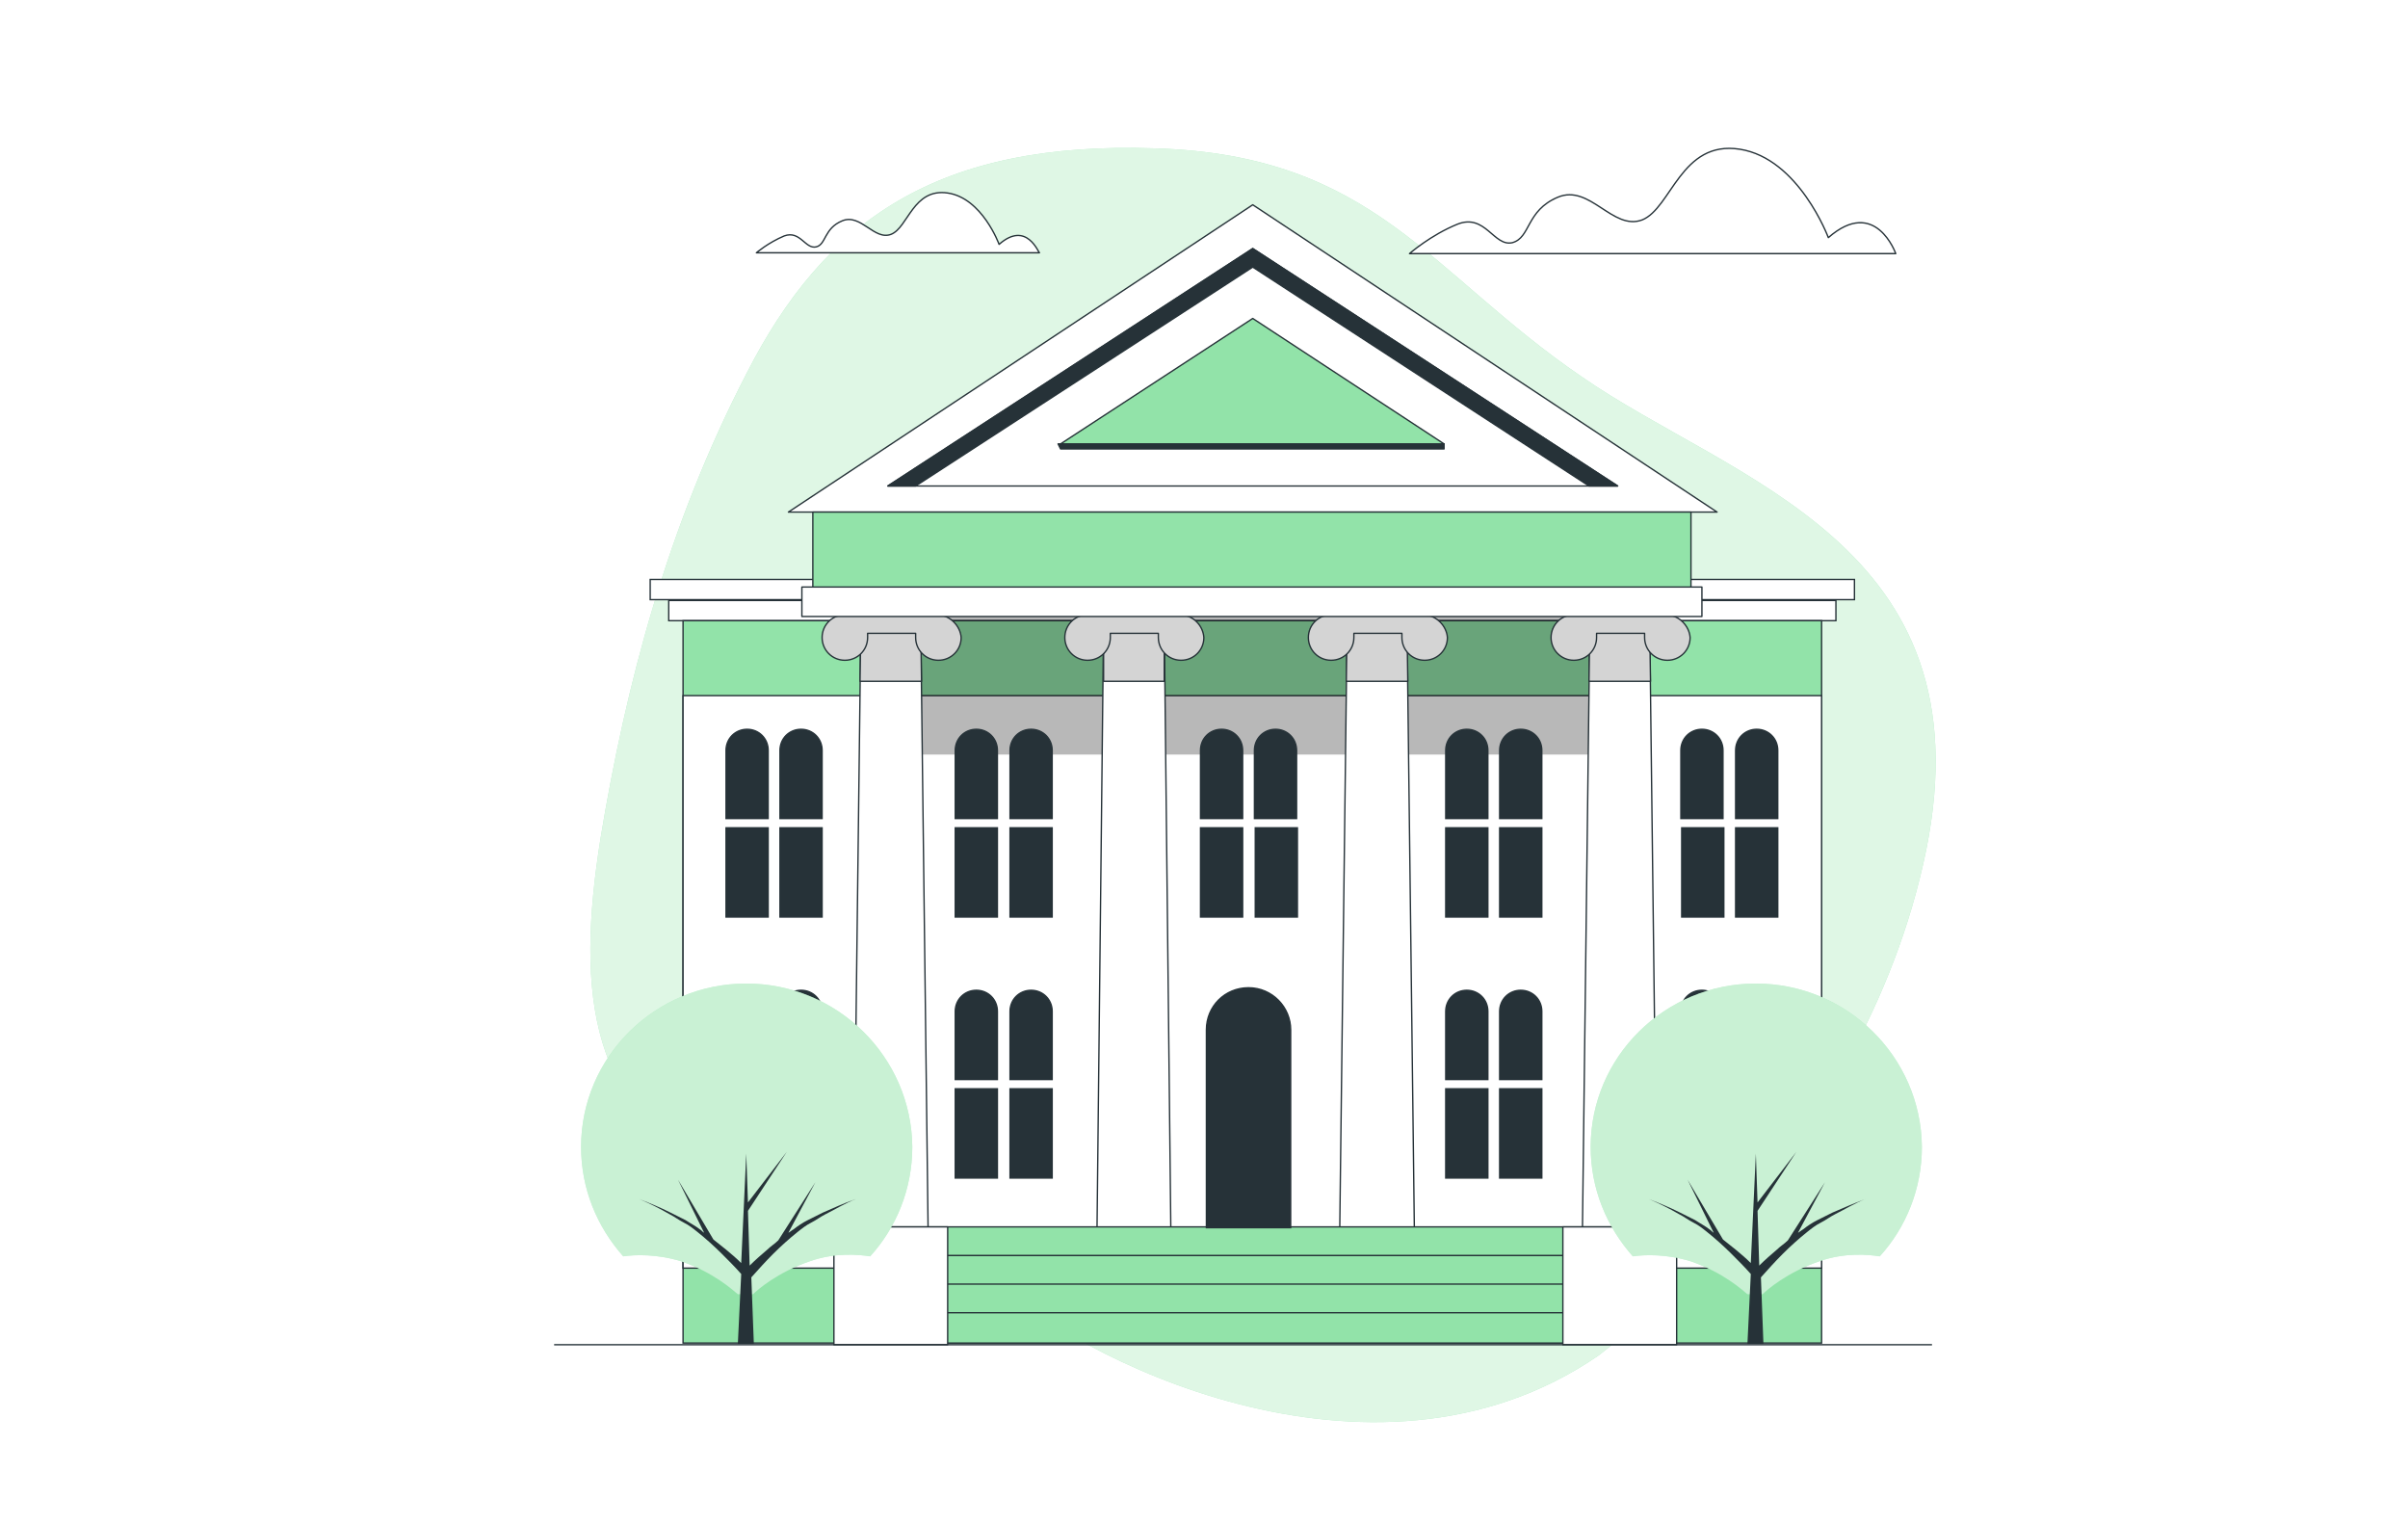 <svg xmlns="http://www.w3.org/2000/svg" width="591" height="374" viewBox="0 0 591 374" fill="none"><rect width="591" height="374" fill="white"></rect><g clip-path="url(#clip0_8001_2571)"><path d="M392.267 332.679C392.267 332.679 457.213 284.334 472.725 208.718C488.031 133.309 424.947 118.02 388.13 92.402C350.9 66.99 337.249 38.066 283.68 36.413C230.11 34.554 202.394 53.974 183.158 91.782C163.716 129.383 153.581 168.224 147.376 205.826C141.378 243.634 144.274 273.797 178.608 288.879C212.942 303.961 228.869 297.35 245.209 314.704C261.755 331.852 336.215 371.106 392.267 332.679Z" fill="#92E3A9"></path><path opacity="0.7" d="M392.267 332.679C392.267 332.679 457.213 284.334 472.725 208.718C488.031 133.309 424.947 118.02 388.13 92.402C350.9 66.99 337.249 38.066 283.68 36.413C230.11 34.554 202.394 53.974 183.158 91.782C163.716 129.383 153.581 168.224 147.376 205.826C141.378 243.634 144.274 273.797 178.608 288.879C212.942 303.961 228.869 297.35 245.209 314.704C261.755 331.852 336.215 371.106 392.267 332.679Z" fill="white"></path><path d="M448.732 58.313C448.732 58.313 441.493 38.892 427.014 36.62C412.536 34.347 410.261 51.082 403.022 53.974C395.782 56.66 390.198 45.09 382.338 48.396C374.479 51.702 375.72 58.313 371.169 59.553C366.619 60.586 364.551 52.322 357.725 55.007C351.106 57.693 345.936 62.238 345.936 62.238H465.278C465.278 62.238 460.314 48.189 448.732 58.313Z" fill="white" stroke="#263238" stroke-width="0.334" stroke-miterlimit="10" stroke-linecap="round" stroke-linejoin="round"></path><path d="M245.209 59.966C245.209 59.966 241.072 48.603 232.592 47.363C224.112 46.123 222.871 55.834 218.734 57.486C214.597 59.139 211.288 52.321 206.738 54.181C202.187 56.04 202.808 59.966 200.326 60.585C197.637 61.205 196.396 56.453 192.466 57.9C188.536 59.552 185.641 62.032 185.641 62.032H255.137C254.93 62.238 252.034 53.974 245.209 59.966Z" fill="white" stroke="#263238" stroke-width="0.334" stroke-miterlimit="10" stroke-linecap="round" stroke-linejoin="round"></path><path d="M455.143 142.193H159.578V147.151H455.143V142.193Z" fill="white" stroke="#263238" stroke-width="0.334" stroke-miterlimit="10"></path><path d="M450.593 147.358H164.129V152.316H450.593V147.358Z" fill="white" stroke="#263238" stroke-width="0.334" stroke-miterlimit="10"></path><path d="M447.077 152.316H167.645V329.58H447.077V152.316Z" fill="#92E3A9" stroke="#263238" stroke-width="0.334" stroke-miterlimit="10"></path><path d="M447.077 170.704H167.645V311.192H447.077V170.704Z" fill="white" stroke="#263238" stroke-width="0.334" stroke-miterlimit="10"></path><path opacity="0.28" d="M403.227 144.879H214.182V185.166H403.227V144.879Z" fill="black"></path><path d="M307.463 50.255L193.498 125.665H421.428L307.463 50.255Z" fill="white" stroke="#263238" stroke-width="0.334" stroke-miterlimit="10" stroke-linecap="round" stroke-linejoin="round"></path><path d="M307.463 60.999L217.904 119.26H397.022L307.463 60.999Z" fill="white" stroke="#263238" stroke-width="0.334" stroke-miterlimit="10" stroke-linecap="round" stroke-linejoin="round"></path><path d="M259.686 108.93L260.306 110.17H354.415V108.93H259.686Z" fill="#263238" stroke="#263238" stroke-width="0.334" stroke-miterlimit="10" stroke-linecap="round" stroke-linejoin="round"></path><path d="M307.463 78.147L260.305 108.93H354.414L307.463 78.147Z" fill="#92E3A9" stroke="#263238" stroke-width="0.334" stroke-miterlimit="10" stroke-linecap="round" stroke-linejoin="round"></path><path d="M307.463 65.544L389.99 119.26H397.022L307.463 60.999L217.904 119.26H224.73L307.463 65.544Z" fill="#263238" stroke="#263238" stroke-width="0.334" stroke-miterlimit="10" stroke-linecap="round" stroke-linejoin="round"></path><path d="M415.017 125.665H199.496V146.325H415.017V125.665Z" fill="#92E3A9" stroke="#263238" stroke-width="0.334" stroke-miterlimit="10" stroke-linecap="round" stroke-linejoin="round"></path><path d="M227.832 305.614H209.424L211.285 153.143H225.971L227.832 305.614Z" fill="white" stroke="#263238" stroke-width="0.334" stroke-miterlimit="10" stroke-linecap="round" stroke-linejoin="round"></path><path d="M226.177 167.191L225.97 153.143H211.285L211.078 167.191H226.177Z" fill="#D4D4D4" stroke="#263238" stroke-width="0.334" stroke-miterlimit="10" stroke-linecap="round" stroke-linejoin="round"></path><path d="M230.314 150.87H207.356C204.253 150.87 201.771 153.349 201.771 156.448C201.771 159.547 204.253 162.026 207.356 162.026C210.458 162.026 212.94 159.547 212.94 156.448C212.94 156.035 212.94 155.828 212.94 155.415H224.73C224.73 155.828 224.73 156.035 224.73 156.448C224.73 159.547 227.212 162.026 230.314 162.026C233.417 162.026 235.899 159.547 235.899 156.448C235.692 153.556 233.21 151.077 230.314 150.87Z" fill="#D4D4D4" stroke="#263238" stroke-width="0.334" stroke-miterlimit="10" stroke-linecap="round" stroke-linejoin="round"></path><path d="M287.401 305.614H269.199L270.854 153.143H285.746L287.401 305.614Z" fill="white" stroke="#263238" stroke-width="0.334" stroke-miterlimit="10" stroke-linecap="round" stroke-linejoin="round"></path><path d="M285.746 167.191V153.143H270.854V167.191H285.746Z" fill="#D4D4D4" stroke="#263238" stroke-width="0.334" stroke-miterlimit="10" stroke-linecap="round" stroke-linejoin="round"></path><path d="M289.883 150.87H266.924C263.822 150.87 261.34 153.349 261.34 156.448C261.34 159.547 263.822 162.026 266.924 162.026C270.027 162.026 272.509 159.547 272.509 156.448C272.509 156.035 272.509 155.828 272.509 155.415H284.298C284.298 155.828 284.298 156.035 284.298 156.448C284.298 159.547 286.78 162.026 289.883 162.026C292.985 162.026 295.467 159.547 295.467 156.448C295.261 153.556 292.985 151.077 289.883 150.87Z" fill="#D4D4D4" stroke="#263238" stroke-width="0.334" stroke-miterlimit="10" stroke-linecap="round" stroke-linejoin="round"></path><path d="M347.176 305.614H328.768L330.629 153.143H345.314L347.176 305.614Z" fill="white" stroke="#263238" stroke-width="0.334" stroke-miterlimit="10" stroke-linecap="round" stroke-linejoin="round"></path><path d="M345.521 167.191L345.314 153.143H330.629L330.422 167.191H345.521Z" fill="#D4D4D4" stroke="#263238" stroke-width="0.334" stroke-miterlimit="10" stroke-linecap="round" stroke-linejoin="round"></path><path d="M349.658 150.87H326.7C323.597 150.87 321.115 153.349 321.115 156.448C321.115 159.547 323.597 162.026 326.7 162.026C329.802 162.026 332.284 159.547 332.284 156.448C332.284 156.035 332.284 155.828 332.284 155.415H344.074C344.074 155.828 344.074 156.035 344.074 156.448C344.074 159.547 346.556 162.026 349.658 162.026C352.761 162.026 355.243 159.547 355.243 156.448C355.036 153.556 352.554 151.077 349.658 150.87Z" fill="#D4D4D4" stroke="#263238" stroke-width="0.334" stroke-miterlimit="10" stroke-linecap="round" stroke-linejoin="round"></path><path d="M406.742 305.614H388.334L390.195 153.143H404.881L406.742 305.614Z" fill="white" stroke="#263238" stroke-width="0.334" stroke-miterlimit="10" stroke-linecap="round" stroke-linejoin="round"></path><path d="M405.087 167.191L404.88 153.143H390.195L389.988 167.191H405.087Z" fill="#D4D4D4" stroke="#263238" stroke-width="0.334" stroke-miterlimit="10" stroke-linecap="round" stroke-linejoin="round"></path><path d="M409.225 150.87H386.266C383.164 150.87 380.682 153.349 380.682 156.448C380.682 159.547 383.164 162.026 386.266 162.026C389.369 162.026 391.851 159.547 391.851 156.448C391.851 156.035 391.851 155.828 391.851 155.415H403.64C403.64 155.828 403.64 156.035 403.64 156.448C403.64 159.547 406.122 162.026 409.225 162.026C412.327 162.026 414.809 159.547 414.809 156.448C414.602 153.556 412.12 151.077 409.225 150.87Z" fill="#D4D4D4" stroke="#263238" stroke-width="0.334" stroke-miterlimit="10" stroke-linecap="round" stroke-linejoin="round"></path><path d="M417.705 144.052H196.807V151.283H417.705V144.052Z" fill="white" stroke="#263238" stroke-width="0.334" stroke-miterlimit="10" stroke-linecap="round" stroke-linejoin="round"></path><path d="M397.436 301.069H218.525V308.506H397.436V301.069Z" fill="#92E3A9" stroke="#263238" stroke-width="0.334" stroke-miterlimit="10" stroke-linecap="round" stroke-linejoin="round"></path><path d="M397.436 308.093H218.525V315.531H397.436V308.093Z" fill="#92E3A9" stroke="#263238" stroke-width="0.334" stroke-miterlimit="10" stroke-linecap="round" stroke-linejoin="round"></path><path d="M397.436 315.117H218.525V322.555H397.436V315.117Z" fill="#92E3A9" stroke="#263238" stroke-width="0.334" stroke-miterlimit="10" stroke-linecap="round" stroke-linejoin="round"></path><path d="M397.436 322.142H218.525V329.58H397.436V322.142Z" fill="#92E3A9" stroke="#263238" stroke-width="0.334" stroke-miterlimit="10" stroke-linecap="round" stroke-linejoin="round"></path><path d="M232.59 301.069H204.668V329.993H232.59V301.069Z" fill="white" stroke="#263238" stroke-width="0.334" stroke-miterlimit="10" stroke-linecap="round" stroke-linejoin="round"></path><path d="M411.501 301.069H383.578V329.993H411.501V301.069Z" fill="white" stroke="#263238" stroke-width="0.334" stroke-miterlimit="10" stroke-linecap="round" stroke-linejoin="round"></path><path d="M244.793 200.867H234.451V184.133C234.451 181.24 236.726 178.968 239.622 178.968C242.518 178.968 244.793 181.24 244.793 184.133V200.867Z" fill="#263238" stroke="#263238" stroke-width="0.334" stroke-miterlimit="10"></path><path d="M258.236 200.867H247.895V184.133C247.895 181.24 250.17 178.968 253.065 178.968C255.961 178.968 258.236 181.24 258.236 184.133V200.867Z" fill="#263238" stroke="#263238" stroke-width="0.334" stroke-miterlimit="10"></path><path d="M244.793 203.14H234.451V225.04H244.793V203.14Z" fill="#263238" stroke="#263238" stroke-width="0.334" stroke-miterlimit="10"></path><path d="M258.236 203.14H247.895V225.04H258.236V203.14Z" fill="#263238" stroke="#263238" stroke-width="0.334" stroke-miterlimit="10"></path><path d="M304.982 200.867H294.641V184.133C294.641 181.24 296.916 178.968 299.811 178.968C302.707 178.968 304.982 181.24 304.982 184.133V200.867Z" fill="#263238" stroke="#263238" stroke-width="0.334" stroke-miterlimit="10"></path><path d="M318.221 200.867H307.879V184.133C307.879 181.24 310.154 178.968 313.05 178.968C315.945 178.968 318.221 181.24 318.221 184.133V200.867Z" fill="#263238" stroke="#263238" stroke-width="0.334" stroke-miterlimit="10"></path><path d="M304.982 203.14H294.641V225.04H304.982V203.14Z" fill="#263238" stroke="#263238" stroke-width="0.334" stroke-miterlimit="10"></path><path d="M318.426 203.14H308.084V225.04H318.426V203.14Z" fill="#263238" stroke="#263238" stroke-width="0.334" stroke-miterlimit="10"></path><path d="M365.17 200.867H354.828V184.133C354.828 181.24 357.103 178.968 359.999 178.968C362.895 178.968 365.17 181.24 365.17 184.133V200.867Z" fill="#263238" stroke="#263238" stroke-width="0.334" stroke-miterlimit="10"></path><path d="M378.408 200.867H368.066V184.133C368.066 181.24 370.342 178.968 373.237 178.968C376.133 178.968 378.408 181.24 378.408 184.133V200.867Z" fill="#263238" stroke="#263238" stroke-width="0.334" stroke-miterlimit="10"></path><path d="M365.17 203.14H354.828V225.04H365.17V203.14Z" fill="#263238" stroke="#263238" stroke-width="0.334" stroke-miterlimit="10"></path><path d="M378.408 203.14H368.066V225.04H378.408V203.14Z" fill="#263238" stroke="#263238" stroke-width="0.334" stroke-miterlimit="10"></path><path d="M422.877 200.867H412.535V184.133C412.535 181.24 414.81 178.968 417.706 178.968C420.602 178.968 422.877 181.24 422.877 184.133V200.867Z" fill="#263238" stroke="#263238" stroke-width="0.334" stroke-miterlimit="10"></path><path d="M436.32 200.867H425.979V184.133C425.979 181.24 428.254 178.968 431.149 178.968C434.045 178.968 436.32 181.24 436.32 184.133V200.867Z" fill="#263238" stroke="#263238" stroke-width="0.334" stroke-miterlimit="10"></path><path d="M423.084 203.14H412.742V225.04H423.084V203.14Z" fill="#263238" stroke="#263238" stroke-width="0.334" stroke-miterlimit="10"></path><path d="M436.32 203.14H425.979V225.04H436.32V203.14Z" fill="#263238" stroke="#263238" stroke-width="0.334" stroke-miterlimit="10"></path><path d="M244.793 264.914H234.451V248.179C234.451 245.286 236.726 243.014 239.622 243.014C242.518 243.014 244.793 245.286 244.793 248.179V264.914Z" fill="#263238" stroke="#263238" stroke-width="0.334" stroke-miterlimit="10"></path><path d="M258.236 264.914H247.895V248.179C247.895 245.286 250.17 243.014 253.065 243.014C255.961 243.014 258.236 245.286 258.236 248.179V264.914Z" fill="#263238" stroke="#263238" stroke-width="0.334" stroke-miterlimit="10"></path><path d="M244.793 267.186H234.451V289.086H244.793V267.186Z" fill="#263238" stroke="#263238" stroke-width="0.334" stroke-miterlimit="10"></path><path d="M258.236 267.186H247.895V289.086H258.236V267.186Z" fill="#263238" stroke="#263238" stroke-width="0.334" stroke-miterlimit="10"></path><path d="M188.535 200.867H178.193V184.133C178.193 181.24 180.469 178.968 183.364 178.968C186.26 178.968 188.535 181.24 188.535 184.133V200.867Z" fill="#263238" stroke="#263238" stroke-width="0.334" stroke-miterlimit="10"></path><path d="M201.773 200.867H191.432V184.133C191.432 181.24 193.707 178.968 196.602 178.968C199.498 178.968 201.773 181.24 201.773 184.133V200.867Z" fill="#263238" stroke="#263238" stroke-width="0.334" stroke-miterlimit="10"></path><path d="M188.535 203.14H178.193V225.04H188.535V203.14Z" fill="#263238" stroke="#263238" stroke-width="0.334" stroke-miterlimit="10"></path><path d="M201.773 203.14H191.432V225.04H201.773V203.14Z" fill="#263238" stroke="#263238" stroke-width="0.334" stroke-miterlimit="10"></path><path d="M188.535 264.914H178.193V248.179C178.193 245.286 180.469 243.014 183.364 243.014C186.26 243.014 188.535 245.286 188.535 248.179V264.914Z" fill="#263238" stroke="#263238" stroke-width="0.334" stroke-miterlimit="10"></path><path d="M201.773 264.914H191.432V248.179C191.432 245.286 193.707 243.014 196.602 243.014C199.498 243.014 201.773 245.286 201.773 248.179V264.914Z" fill="#263238" stroke="#263238" stroke-width="0.334" stroke-miterlimit="10"></path><path d="M188.535 267.186H178.193V289.086H188.535V267.186Z" fill="#263238" stroke="#263238" stroke-width="0.334" stroke-miterlimit="10"></path><path d="M201.773 267.186H191.432V289.086H201.773V267.186Z" fill="#263238" stroke="#263238" stroke-width="0.334" stroke-miterlimit="10"></path><path d="M365.17 264.914H354.828V248.179C354.828 245.286 357.103 243.014 359.999 243.014C362.895 243.014 365.17 245.286 365.17 248.179V264.914Z" fill="#263238" stroke="#263238" stroke-width="0.334" stroke-miterlimit="10"></path><path d="M378.408 264.914H368.066V248.179C368.066 245.286 370.342 243.014 373.237 243.014C376.133 243.014 378.408 245.286 378.408 248.179V264.914Z" fill="#263238" stroke="#263238" stroke-width="0.334" stroke-miterlimit="10"></path><path d="M365.17 267.186H354.828V289.086H365.17V267.186Z" fill="#263238" stroke="#263238" stroke-width="0.334" stroke-miterlimit="10"></path><path d="M378.408 267.186H368.066V289.086H378.408V267.186Z" fill="#263238" stroke="#263238" stroke-width="0.334" stroke-miterlimit="10"></path><path d="M422.877 264.914H412.535V248.179C412.535 245.286 414.81 243.014 417.706 243.014C420.602 243.014 422.877 245.286 422.877 248.179V264.914Z" fill="#263238" stroke="#263238" stroke-width="0.334" stroke-miterlimit="10"></path><path d="M436.32 264.914H425.979V248.179C425.979 245.286 428.254 243.014 431.149 243.014C434.045 243.014 436.32 245.286 436.32 248.179V264.914Z" fill="#263238" stroke="#263238" stroke-width="0.334" stroke-miterlimit="10"></path><path d="M423.084 267.186H412.742V289.086H423.084V267.186Z" fill="#263238" stroke="#263238" stroke-width="0.334" stroke-miterlimit="10"></path><path d="M436.32 267.186H425.979V289.086H436.32V267.186Z" fill="#263238" stroke="#263238" stroke-width="0.334" stroke-miterlimit="10"></path><path d="M306.43 242.394C300.638 242.394 296.088 246.939 296.088 252.724V301.275H316.771V252.724C316.771 247.146 312.221 242.394 306.43 242.394Z" fill="#263238" stroke="#263238" stroke-width="0.334" stroke-miterlimit="10"></path><path d="M430.944 241.361C408.606 241.361 390.404 259.335 390.404 281.442C390.404 291.772 394.334 301.069 400.746 308.3C403.642 307.887 409.019 307.68 415.017 309.539C422.877 312.225 427.634 316.564 428.875 317.597H432.598C433.632 316.564 438.597 312.225 446.456 309.539C452.868 307.267 458.659 307.887 461.348 308.3C467.76 301.275 471.69 291.772 471.69 281.442C471.483 259.335 453.282 241.361 430.944 241.361Z" fill="#92E3A9"></path><path opacity="0.5" d="M430.944 241.361C408.606 241.361 390.404 259.335 390.404 281.442C390.404 291.772 394.334 301.069 400.746 308.3C403.642 307.887 409.019 307.68 415.017 309.539C422.877 312.225 427.634 316.564 428.875 317.597H432.598C433.632 316.564 438.597 312.225 446.456 309.539C452.868 307.267 458.659 307.887 461.348 308.3C467.76 301.275 471.69 291.772 471.69 281.442C471.483 259.335 453.282 241.361 430.944 241.361Z" fill="white"></path><path d="M449.765 297.556C448.524 298.176 447.283 298.796 446.042 299.416C444.801 300.036 443.56 300.862 442.526 301.688C442.113 301.895 441.699 302.308 441.285 302.515L447.904 290.119L438.803 304.374C437.976 305.201 436.942 305.82 436.114 306.647C434.667 307.886 433.219 309.126 431.771 310.572L431.357 297.143L440.872 282.681L431.357 295.077L430.944 283.094L430.323 296.523L429.703 309.953C428.462 308.713 427.221 307.68 425.98 306.647C424.945 305.82 423.911 304.994 422.877 304.168L414.19 289.499L420.602 302.515C420.188 302.308 419.981 301.895 419.568 301.688C418.534 300.862 417.293 300.242 416.052 299.416C414.811 298.796 413.57 298.176 412.329 297.556C409.847 296.317 407.365 295.284 404.676 294.251C407.158 295.284 409.64 296.523 412.122 297.97C413.363 298.589 414.397 299.416 415.638 300.036C416.879 300.655 417.913 301.482 418.947 302.308C421.016 303.961 423.084 305.82 424.945 307.68C426.6 309.333 428.255 310.985 429.703 312.638L428.875 329.786H432.805L432.185 313.465C433.839 311.605 435.701 309.539 437.562 307.68C439.424 305.82 441.492 303.961 443.56 302.308C444.595 301.482 445.629 300.655 446.87 300.036C448.111 299.416 449.145 298.589 450.386 297.97C452.868 296.73 455.143 295.284 457.832 294.251C454.936 295.284 452.247 296.523 449.765 297.556Z" fill="#263238"></path><path d="M183.158 241.361C160.82 241.361 142.619 259.335 142.619 281.442C142.619 291.772 146.549 301.069 152.961 308.3C155.856 307.887 161.234 307.68 167.232 309.539C175.092 312.225 179.849 316.564 181.09 317.597H184.813C185.847 316.564 190.811 312.225 198.671 309.539C205.083 307.267 210.874 307.887 213.563 308.3C219.975 301.275 223.905 291.772 223.905 281.442C223.698 259.335 205.497 241.361 183.158 241.361Z" fill="#92E3A9"></path><path opacity="0.5" d="M183.158 241.361C160.82 241.361 142.619 259.335 142.619 281.442C142.619 291.772 146.549 301.069 152.961 308.3C155.856 307.887 161.234 307.68 167.232 309.539C175.092 312.225 179.849 316.564 181.09 317.597H184.813C185.847 316.564 190.811 312.225 198.671 309.539C205.083 307.267 210.874 307.887 213.563 308.3C219.975 301.275 223.905 291.772 223.905 281.442C223.698 259.335 205.497 241.361 183.158 241.361Z" fill="white"></path><path d="M201.98 297.556C200.739 298.176 199.498 298.796 198.257 299.416C197.016 300.036 195.775 300.862 194.741 301.688C194.327 301.895 193.914 302.308 193.5 302.515L200.119 290.119L191.018 304.374C190.191 305.201 189.157 305.82 188.329 306.647C186.881 307.886 185.434 309.126 183.986 310.572L183.572 297.143L193.086 282.681L183.572 295.077L183.158 283.094L182.538 296.523L181.917 309.953C180.676 308.713 179.435 307.68 178.194 306.647C177.16 305.82 176.126 304.994 175.092 304.168L166.405 289.499L172.817 302.515C172.403 302.308 172.196 301.895 171.783 301.688C170.748 300.862 169.507 300.242 168.266 299.416C167.025 298.796 165.784 298.176 164.543 297.556C162.061 296.317 159.579 295.284 156.891 294.251C159.373 295.284 161.855 296.523 164.337 297.97C165.578 298.589 166.612 299.416 167.853 300.036C169.094 300.655 170.128 301.482 171.162 302.308C173.23 303.961 175.299 305.82 177.16 307.68C178.815 309.333 180.47 310.985 181.917 312.638L181.09 329.786H185.02L184.399 313.465C186.054 311.605 187.916 309.539 189.777 307.68C191.639 305.82 193.707 303.961 195.775 302.308C196.809 301.482 197.844 300.655 199.085 300.036C200.326 299.416 201.36 298.589 202.601 297.97C205.083 296.73 207.358 295.284 210.047 294.251C206.944 295.284 204.462 296.523 201.98 297.556Z" fill="#263238"></path><path d="M136 329.993H474.173" stroke="#263238" stroke-width="0.334" stroke-miterlimit="10"></path></g><defs><clipPath id="clip0_8001_2571"><rect width="339" height="313" fill="white" transform="translate(136 36)"></rect></clipPath></defs></svg>